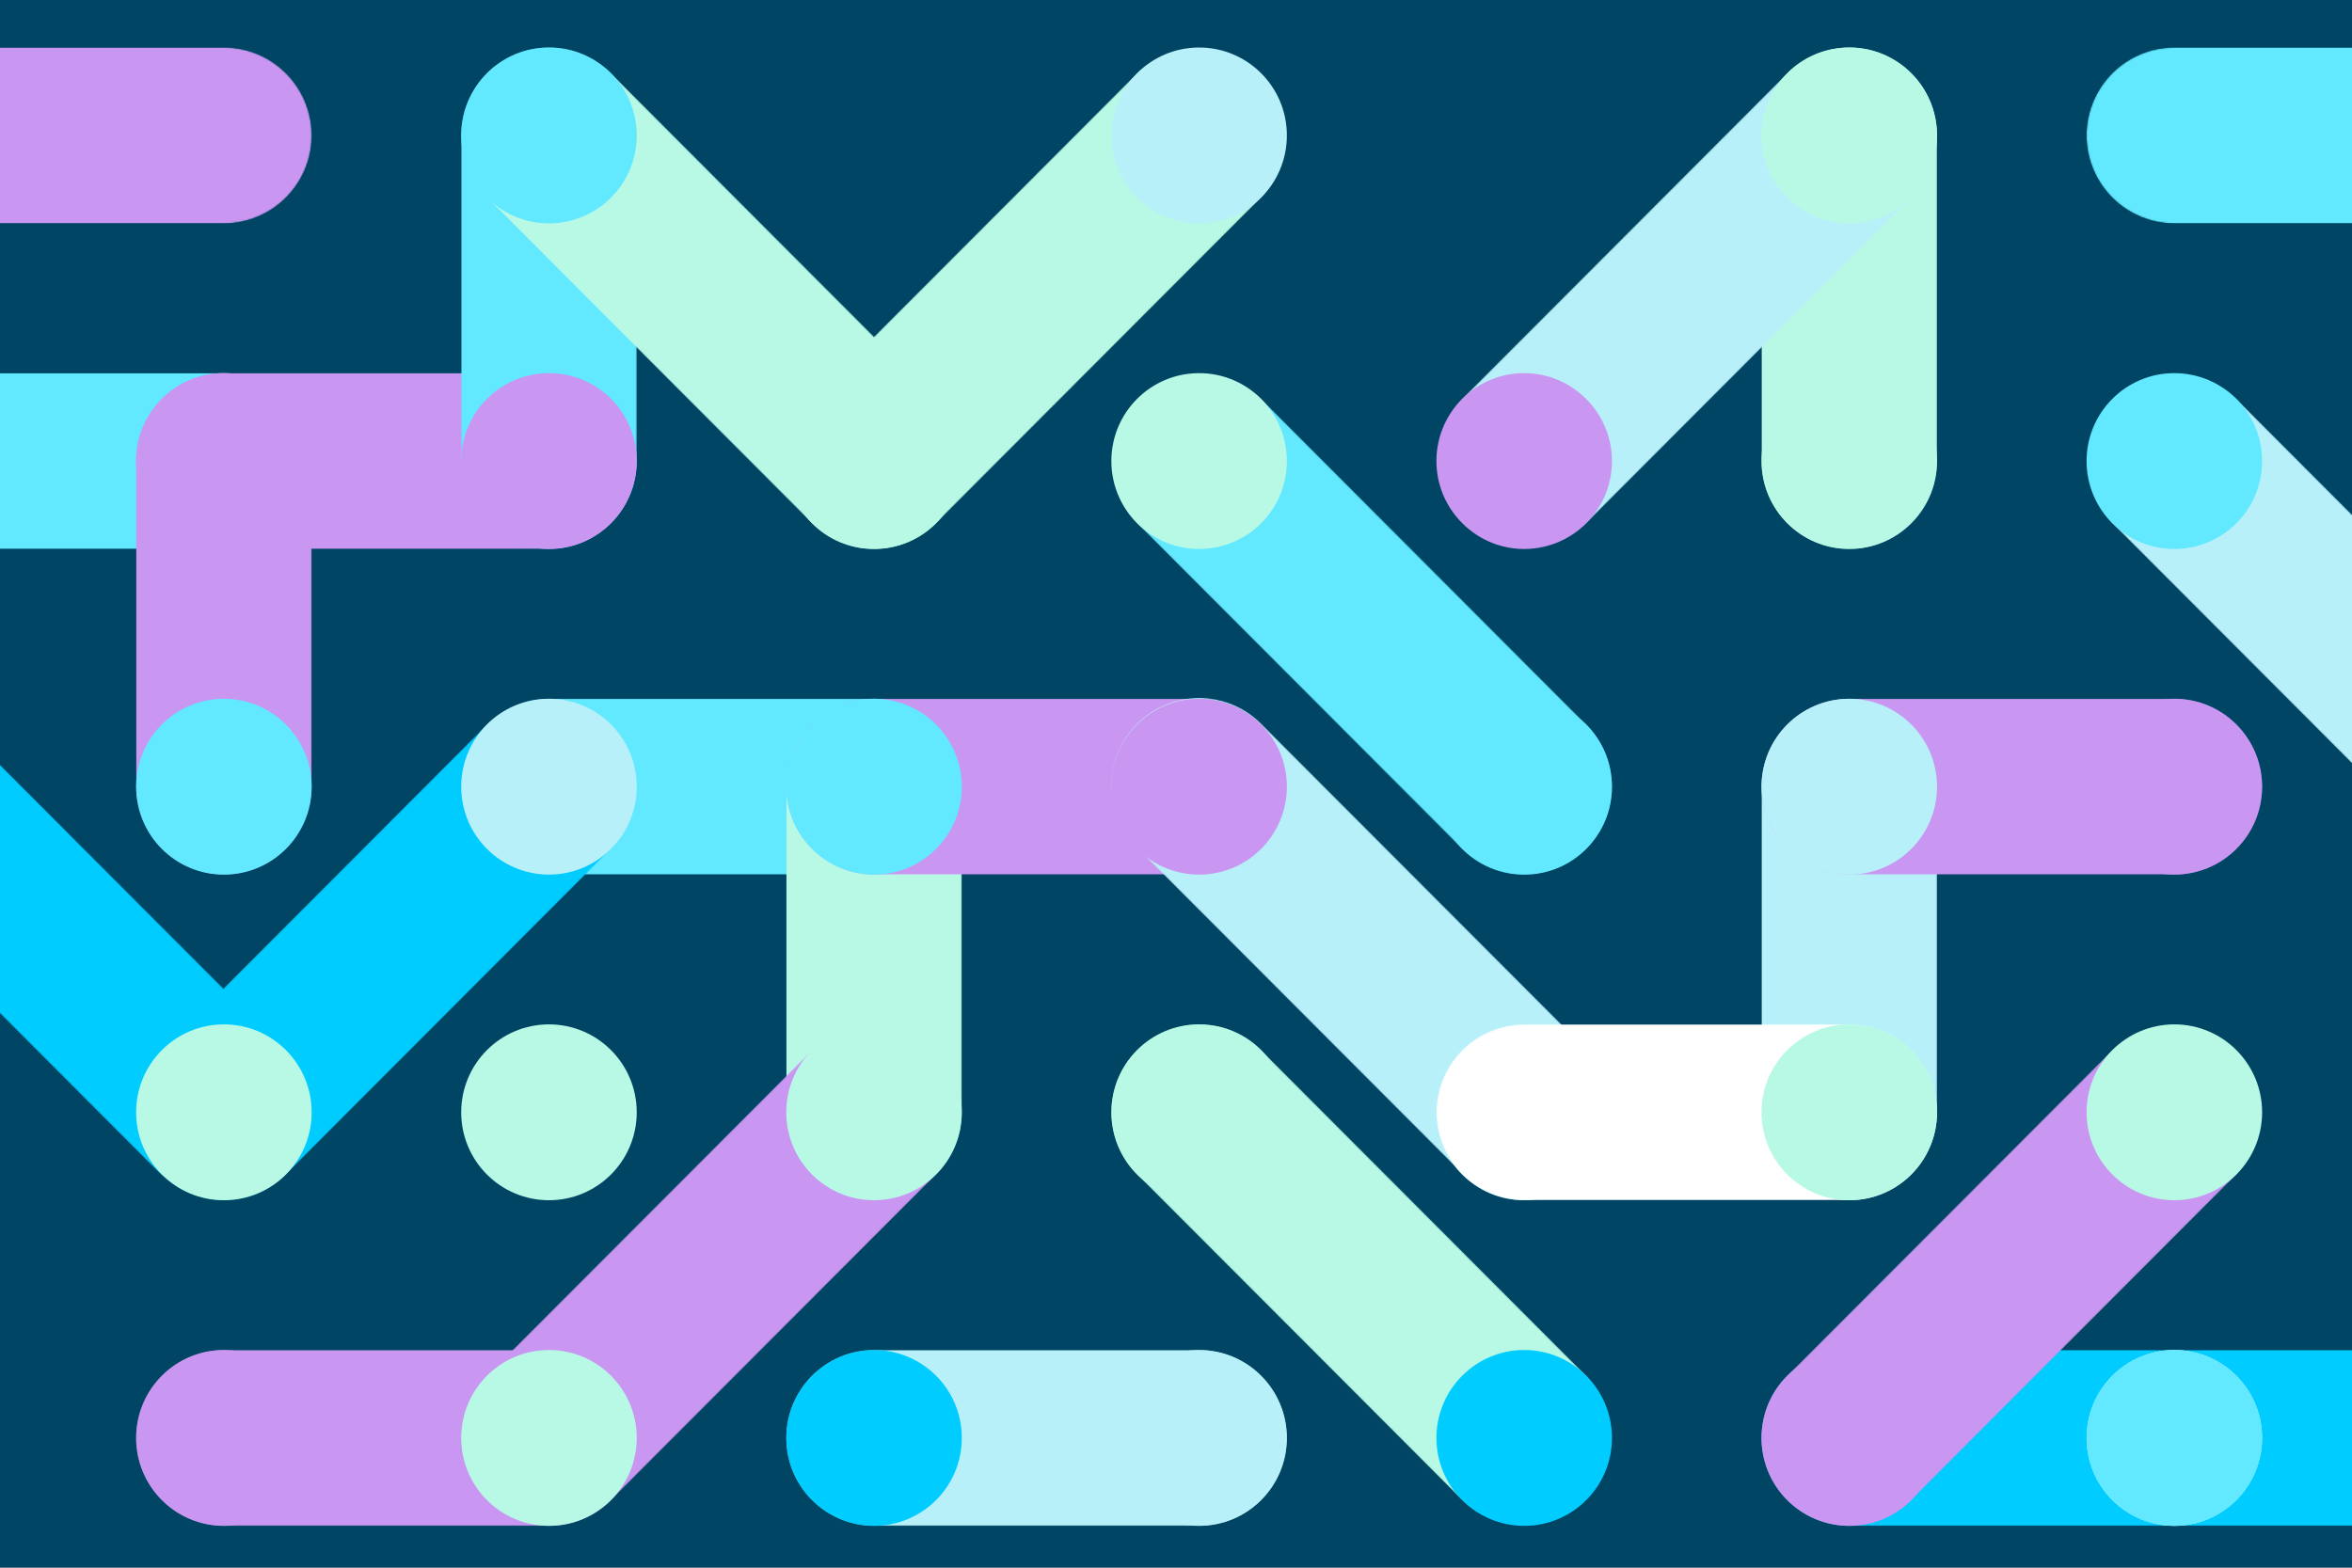 <?xml version="1.0" encoding="UTF-8"?>
<svg xmlns="http://www.w3.org/2000/svg" xmlns:xlink="http://www.w3.org/1999/xlink" id="Calque_1" data-name="Calque 1" viewBox="0 0 1620 1080">
  <rect x="0" y="0" width="1620" height="1080" fill="#808080" stroke="none"/>
  <defs>
    <style>
      .cls-1 {
        fill: none;
      }

      .cls-2 {
        mask: url(#mask);
      }

      .cls-3 {
        fill: #b8f0f9;
      }

      .cls-4 {
        fill: url(#linear-gradient-8);
      }

      .cls-5 {
        fill: url(#linear-gradient-7);
      }

      .cls-6 {
        fill: url(#linear-gradient-5);
      }

      .cls-7 {
        fill: url(#linear-gradient-6);
      }

      .cls-8 {
        fill: url(#linear-gradient-9);
      }

      .cls-9 {
        fill: url(#linear-gradient-4);
      }

      .cls-10 {
        fill: url(#linear-gradient-3);
      }

      .cls-11 {
        fill: url(#linear-gradient-2);
      }

      .cls-12 {
        fill: #c996f1;
      }

      .cls-13 {
        fill: #0cf;
      }

      .cls-14 {
        fill: url(#linear-gradient);
      }

      .cls-15 {
        mask: url(#mask-2);
      }

      .cls-16 {
        mask: url(#mask-3);
      }

      .cls-17 {
        mask: url(#mask-4);
      }

      .cls-18 {
        mask: url(#mask-5);
      }

      .cls-19 {
        mask: url(#mask-7);
      }

      .cls-20 {
        mask: url(#mask-6);
      }

      .cls-21 {
        mask: url(#mask-1);
      }

      .cls-22 {
        mask: url(#mask-9);
      }

      .cls-23 {
        mask: url(#mask-8);
      }

      .cls-24 {
        fill: #62e8ff;
      }

      .cls-25 {
        fill: #fff;
      }

      .cls-26 {
        fill: url(#linear-gradient-10);
      }

      .cls-27 {
        fill: url(#linear-gradient-11);
      }

      .cls-28 {
        fill: url(#linear-gradient-12);
      }

      .cls-29 {
        fill: url(#linear-gradient-13);
      }

      .cls-30 {
        fill: url(#linear-gradient-19);
      }

      .cls-31 {
        fill: url(#linear-gradient-14);
      }

      .cls-32 {
        fill: url(#linear-gradient-21);
      }

      .cls-33 {
        fill: url(#linear-gradient-20);
      }

      .cls-34 {
        fill: url(#linear-gradient-22);
      }

      .cls-35 {
        fill: url(#linear-gradient-23);
      }

      .cls-36 {
        fill: url(#linear-gradient-28);
      }

      .cls-37 {
        fill: url(#linear-gradient-25);
      }

      .cls-38 {
        fill: url(#linear-gradient-15);
      }

      .cls-39 {
        fill: url(#linear-gradient-16);
      }

      .cls-40 {
        fill: url(#linear-gradient-17);
      }

      .cls-41 {
        fill: url(#linear-gradient-18);
      }

      .cls-42 {
        fill: url(#linear-gradient-27);
      }

      .cls-43 {
        fill: url(#linear-gradient-24);
      }

      .cls-44 {
        fill: url(#linear-gradient-26);
      }

      .cls-45 {
        fill: #b8f9e5;
      }

      .cls-46 {
        fill: #004664;
      }

      .cls-47 {
        mask: url(#mask-10);
      }

      .cls-48 {
        mask: url(#mask-14);
      }

      .cls-49 {
        mask: url(#mask-18);
      }

      .cls-50 {
        mask: url(#mask-11);
      }

      .cls-51 {
        mask: url(#mask-16);
      }

      .cls-52 {
        mask: url(#mask-13);
      }

      .cls-53 {
        mask: url(#mask-19);
      }

      .cls-54 {
        mask: url(#mask-12);
      }

      .cls-55 {
        mask: url(#mask-17);
      }

      .cls-56 {
        mask: url(#mask-15);
      }

      .cls-57 {
        mask: url(#mask-22);
      }

      .cls-58 {
        mask: url(#mask-21);
      }

      .cls-59 {
        mask: url(#mask-20);
      }

      .cls-60 {
        mask: url(#mask-25);
      }

      .cls-61 {
        mask: url(#mask-24);
      }

      .cls-62 {
        mask: url(#mask-23);
      }

      .cls-63 {
        mask: url(#mask-26);
      }

      .cls-64 {
        mask: url(#mask-27);
      }

      .cls-65 {
        clip-path: url(#clippath);
      }
    </style>
    <clipPath id="clippath">
      <rect class="cls-1" y="-.13" width="1620" height="1080" transform="translate(1620 1079.74) rotate(180)"></rect>
    </clipPath>
    <linearGradient id="linear-gradient" x1="1964.91" y1="1042.05" x2="2318.9" y2="1042.05" gradientTransform="translate(2404.83 2698.72) rotate(-135)" gradientUnits="userSpaceOnUse">
      <stop offset="0" stop-color="#fff"></stop>
      <stop offset="1" stop-color="#000"></stop>
    </linearGradient>
    <mask id="mask" x="1437.18" y="257.06" width="344.81" height="345.46" maskUnits="userSpaceOnUse">
      <path class="cls-14" d="M1543.71,278.12c-23.61-23.65-61.89-23.65-85.5,0s-23.61,62.01,0,85.66c0,0,220.59,221,220.59,221,22.15,22.19,57.21,23.56,80.96,4.11,1.56-1.28,3.08-2.65,4.53-4.11,23.61-23.65,23.61-62,0-85.66,0,0-220.58-221-220.58-221Z"></path>
    </mask>
    <linearGradient id="linear-gradient-2" x1="794.16" y1="718.54" x2="1075.89" y2="718.54" gradientTransform="translate(432.81 1709.14) scale(1 -1)" xlink:href="#linear-gradient"></linearGradient>
    <mask id="mask-1" x="1213.28" y="930.04" width="344.81" height="121.14" maskUnits="userSpaceOnUse">
      <path class="cls-11" d="M1497.64,930.04c33.39,0,60.46,27.12,60.46,60.57,0,33.45-27.07,60.57-60.46,60.57,0,0-223.9,0-223.9,0-31.33,0-57.09-23.87-60.15-54.45-.2-2.01-.3-4.05-.3-6.12,0-33.45,27.07-60.57,60.45-60.57,0,0,223.9,0,223.9,0Z"></path>
    </mask>
    <linearGradient id="linear-gradient-3" x1="-325.37" y1="718.54" x2="-43.65" y2="718.54" gradientTransform="translate(432.81 1709.14) scale(1 -1)" xlink:href="#linear-gradient"></linearGradient>
    <mask id="mask-2" x="93.75" y="930.04" width="344.81" height="121.14" maskUnits="userSpaceOnUse">
      <path class="cls-10" d="M378.11,930.04c33.39,0,60.46,27.12,60.46,60.57,0,33.45-27.07,60.57-60.46,60.57,0,0-223.9,0-223.9,0-31.33,0-57.09-23.87-60.15-54.45-.2-2.01-.3-4.05-.3-6.12,0-33.45,27.07-60.57,60.45-60.57,0,0,223.9,0,223.9,0Z"></path>
    </mask>
    <linearGradient id="linear-gradient-4" x1="-549.28" y1="1391.53" x2="-267.55" y2="1391.53" gradientTransform="translate(432.81 1709.14) scale(1 -1)" xlink:href="#linear-gradient"></linearGradient>
    <mask id="mask-3" x="-130.15" y="257.06" width="344.81" height="121.14" maskUnits="userSpaceOnUse">
      <path class="cls-9" d="M154.21,257.06c33.39,0,60.46,27.12,60.46,60.57,0,33.45-27.07,60.57-60.46,60.57,0,0-223.9,0-223.9,0-31.33,0-57.09-23.87-60.15-54.45-.2-2.01-.3-4.05-.3-6.12,0-33.45,27.07-60.57,60.45-60.57,0,0,223.9,0,223.9,0Z"></path>
    </mask>
    <linearGradient id="linear-gradient-5" x1="1777.65" y1="1167.2" x2="2059.37" y2="1167.2" gradientTransform="translate(2426.42 1709.14) rotate(-180)" xlink:href="#linear-gradient"></linearGradient>
    <mask id="mask-4" x="317.66" y="481.38" width="344.82" height="121.14" maskUnits="userSpaceOnUse">
      <path class="cls-6" d="M378.11,481.38c-33.39,0-60.46,27.12-60.46,60.57,0,33.45,27.07,60.57,60.46,60.57,0,0,223.9,0,223.9,0,31.33,0,57.09-23.87,60.15-54.45.2-2.01.3-4.05.3-6.12,0-33.45-27.07-60.57-60.45-60.57,0,0-223.9,0-223.9,0Z"></path>
    </mask>
    <linearGradient id="linear-gradient-6" x1="-325.37" y1="1391.53" x2="-43.65" y2="1391.53" gradientTransform="translate(432.81 1709.14) scale(1 -1)" xlink:href="#linear-gradient"></linearGradient>
    <mask id="mask-5" x="93.75" y="257.06" width="344.82" height="121.14" maskUnits="userSpaceOnUse">
      <path class="cls-7" d="M378.11,257.06c33.39,0,60.46,27.12,60.46,60.57,0,33.45-27.07,60.57-60.46,60.57,0,0-223.9,0-223.9,0-31.33,0-57.09-23.87-60.15-54.45-.2-2.01-.3-4.05-.3-6.12,0-33.45,27.07-60.57,60.45-60.57,0,0,223.9,0,223.9,0Z"></path>
    </mask>
    <linearGradient id="linear-gradient-7" x1="-549.28" y1="1615.86" x2="-267.56" y2="1615.86" gradientTransform="translate(432.81 1709.14) scale(1 -1)" xlink:href="#linear-gradient"></linearGradient>
    <mask id="mask-6" x="-130.15" y="32.73" width="344.81" height="121.14" maskUnits="userSpaceOnUse">
      <path class="cls-5" d="M154.21,32.73c33.39,0,60.46,27.12,60.46,60.57,0,33.45-27.07,60.57-60.46,60.57,0,0-223.9,0-223.9,0-31.33,0-57.09-23.87-60.15-54.45-.2-2.01-.3-4.05-.3-6.12,0-33.45,27.07-60.57,60.45-60.57,0,0,223.9,0,223.9,0Z"></path>
    </mask>
    <linearGradient id="linear-gradient-8" x1="763.37" y1="-1154.41" x2="1045.62" y2="-1154.41" gradientTransform="translate(1532.51 -716.92) rotate(90) scale(1 -1)" xlink:href="#linear-gradient"></linearGradient>
    <mask id="mask-7" x="317.66" y="32.73" width="120.91" height="345.47" maskUnits="userSpaceOnUse">
      <path class="cls-4" d="M438.57,317.62c0,33.45-27.07,60.57-60.46,60.57-33.39,0-60.46-27.12-60.46-60.57,0,0,0-224.32,0-224.33,0-31.38,23.83-57.19,54.35-60.26,2.01-.2,4.05-.31,6.11-.31,33.39,0,60.45,27.12,60.45,60.57,0,0,0,224.32,0,224.32Z"></path>
    </mask>
    <linearGradient id="linear-gradient-9" x1="2714.13" y1="-1378.32" x2="2996.39" y2="-1378.32" gradientTransform="translate(1532.51 3302.92) rotate(-90)" xlink:href="#linear-gradient"></linearGradient>
    <mask id="mask-8" x="93.75" y="257.06" width="120.91" height="345.47" maskUnits="userSpaceOnUse">
      <path class="cls-8" d="M214.67,317.63c0-33.45-27.07-60.57-60.46-60.57-33.39,0-60.46,27.12-60.46,60.57,0,0,0,224.32,0,224.33,0,31.38,23.83,57.19,54.35,60.26,2.01.2,4.05.31,6.11.31,33.39,0,60.45-27.12,60.45-60.57,0,0,0-224.32,0-224.32Z"></path>
    </mask>
    <linearGradient id="linear-gradient-10" x1="2489.8" y1="-930.5" x2="2772.06" y2="-930.5" gradientTransform="translate(1532.51 3302.92) rotate(-90)" xlink:href="#linear-gradient"></linearGradient>
    <mask id="mask-9" x="541.56" y="481.39" width="120.91" height="345.47" maskUnits="userSpaceOnUse">
      <path class="cls-26" d="M662.48,541.96c0-33.45-27.07-60.57-60.46-60.57s-60.46,27.12-60.46,60.57c0,0,0,224.32,0,224.33,0,31.38,23.83,57.19,54.35,60.26,2.01.2,4.05.31,6.11.31,33.39,0,60.45-27.12,60.45-60.57,0,0,0-224.32,0-224.32Z"></path>
    </mask>
    <linearGradient id="linear-gradient-11" x1="2489.8" y1="-258.78" x2="2772.06" y2="-258.78" gradientTransform="translate(1532.51 3302.92) rotate(-90)" xlink:href="#linear-gradient"></linearGradient>
    <mask id="mask-10" x="1213.28" y="481.39" width="120.91" height="345.47" maskUnits="userSpaceOnUse">
      <path class="cls-27" d="M1334.19,541.96c0-33.45-27.07-60.57-60.46-60.57-33.39,0-60.46,27.12-60.46,60.57,0,0,0,224.32,0,224.33,0,31.38,23.83,57.19,54.35,60.26,2.01.2,4.05.31,6.11.31,33.39,0,60.45-27.12,60.45-60.57,0,0,0-224.32,0-224.32Z"></path>
    </mask>
    <linearGradient id="linear-gradient-12" x1="1081.46" y1="-258.78" x2="1363.71" y2="-258.78" gradientTransform="translate(1532.51 -1035.01) rotate(90) scale(1 -1)" xlink:href="#linear-gradient"></linearGradient>
    <mask id="mask-11" x="1213.28" y="32.73" width="120.91" height="345.46" maskUnits="userSpaceOnUse">
      <path class="cls-28" d="M1334.19,317.62c0,33.45-27.07,60.57-60.46,60.57-33.39,0-60.46-27.12-60.46-60.57,0,0,0-224.32,0-224.33,0-31.38,23.83-57.19,54.35-60.26,2.01-.2,4.05-.31,6.11-.31,33.39,0,60.45,27.12,60.45,60.57,0,0,0,224.32,0,224.32Z"></path>
    </mask>
    <linearGradient id="linear-gradient-13" x1="1671.81" y1="1167.2" x2="1953.53" y2="1167.2" gradientTransform="translate(2544.49 1709.14) rotate(-180)" xlink:href="#linear-gradient"></linearGradient>
    <mask id="mask-12" x="541.56" y="481.38" width="344.82" height="121.14" maskUnits="userSpaceOnUse">
      <path class="cls-29" d="M602.02,481.38c-33.39,0-60.46,27.12-60.46,60.57,0,33.45,27.07,60.57,60.46,60.57,0,0,223.9,0,223.9,0,31.33,0,57.09-23.87,60.15-54.45.2-2.01.3-4.05.3-6.12,0-33.45-27.07-60.57-60.45-60.57,0,0-223.9,0-223.9,0Z"></path>
    </mask>
    <linearGradient id="linear-gradient-14" x1="776.18" y1="718.54" x2="1057.9" y2="718.54" gradientTransform="translate(2544.49 1709.14) rotate(-180)" xlink:href="#linear-gradient"></linearGradient>
    <mask id="mask-13" x="1437.18" y="930.04" width="344.81" height="121.14" maskUnits="userSpaceOnUse">
      <path class="cls-31" d="M1497.64,930.04c-33.39,0-60.46,27.12-60.46,60.57,0,33.45,27.07,60.57,60.46,60.57,0,0,223.9,0,223.9,0,31.33,0,57.09-23.87,60.15-54.45.2-2.01.3-4.05.3-6.12,0-33.45-27.07-60.57-60.45-60.57,0,0-223.9,0-223.9,0Z"></path>
    </mask>
    <linearGradient id="linear-gradient-15" x1="1671.81" y1="718.54" x2="1953.53" y2="718.54" gradientTransform="translate(2544.49 1709.14) rotate(-180)" xlink:href="#linear-gradient"></linearGradient>
    <mask id="mask-14" x="541.56" y="930.04" width="344.81" height="121.14" maskUnits="userSpaceOnUse">
      <path class="cls-38" d="M602.02,930.04c-33.39,0-60.46,27.12-60.46,60.57,0,33.45,27.07,60.57,60.46,60.57,0,0,223.9,0,223.9,0,31.33,0,57.09-23.87,60.15-54.45.2-2.01.3-4.05.3-6.12,0-33.45-27.07-60.57-60.45-60.57,0,0-223.9,0-223.9,0Z"></path>
    </mask>
    <linearGradient id="linear-gradient-16" x1="963.95" y1="1408.51" x2="1317.95" y2="1408.51" gradientTransform="translate(1557.35 2698.72) rotate(-45) scale(1 -1)" xlink:href="#linear-gradient"></linearGradient>
    <mask id="mask-15" x="1213.28" y="705.71" width="344.81" height="345.46" maskUnits="userSpaceOnUse">
      <path class="cls-39" d="M1451.57,726.78c23.61-23.65,61.89-23.65,85.5,0,23.61,23.65,23.61,62.01,0,85.66,0,0-220.59,221-220.59,221-22.15,22.19-57.21,23.56-80.96,4.11-1.56-1.28-3.08-2.65-4.53-4.11-23.61-23.65-23.61-62,0-85.66,0,0,220.58-221,220.58-221Z"></path>
    </mask>
    <linearGradient id="linear-gradient-17" x1="964.85" y1="2359.36" x2="1318.84" y2="2359.36" gradientTransform="translate(1557.35 2698.72) rotate(-45) scale(1 -1)" xlink:href="#linear-gradient"></linearGradient>
    <mask id="mask-16" x="541.56" y="32.73" width="344.81" height="345.46" maskUnits="userSpaceOnUse">
      <path class="cls-40" d="M779.85,53.79c23.61-23.65,61.89-23.65,85.5,0,23.61,23.65,23.61,62.01,0,85.66,0,0-220.59,221-220.59,221-22.15,22.19-57.21,23.56-80.96,4.11-1.56-1.28-3.08-2.65-4.53-4.11-23.61-23.65-23.61-62,0-85.66,0,0,220.58-221,220.58-221Z"></path>
    </mask>
    <linearGradient id="linear-gradient-18" x1="3397.88" y1="-73.67" x2="3751.87" y2="-73.67" gradientTransform="translate(3087.51 2698.72) rotate(-135)" xlink:href="#linear-gradient"></linearGradient>
    <mask id="mask-17" x="317.66" y="32.73" width="344.81" height="345.46" maskUnits="userSpaceOnUse">
      <path class="cls-41" d="M424.18,53.8c-23.61-23.65-61.89-23.65-85.5,0s-23.61,62.01,0,85.66c0,0,220.59,221,220.59,221,22.15,22.19,57.21,23.56,80.96,4.11,1.56-1.28,3.08-2.65,4.53-4.11,23.61-23.65,23.61-62,0-85.66,0,0-220.58-221-220.58-221Z"></path>
    </mask>
    <linearGradient id="linear-gradient-19" x1="1862.48" y1="-1232.33" x2="2216.48" y2="-1232.33" gradientTransform="translate(3492.83 -382.81) rotate(135) scale(1 -1)" xlink:href="#linear-gradient"></linearGradient>
    <mask id="mask-18" x="989.37" y="32.73" width="344.81" height="345.46" maskUnits="userSpaceOnUse">
      <path class="cls-30" d="M1095.9,357.13c-23.61,23.65-61.89,23.65-85.5,0-23.61-23.65-23.61-62.01,0-85.66,0,0,220.59-221,220.59-221,22.15-22.19,57.21-23.56,80.96-4.11,1.56,1.28,3.08,2.65,4.53,4.11,23.61,23.65,23.61,62,0,85.66,0,0-220.58,221-220.58,221Z"></path>
    </mask>
    <linearGradient id="linear-gradient-20" x1="330.95" y1="2358.76" x2="684.95" y2="2358.76" gradientTransform="translate(1557.35 2698.72) rotate(-45) scale(1 -1)" xlink:href="#linear-gradient"></linearGradient>
    <mask id="mask-19" x="93.75" y="481.39" width="344.81" height="345.46" maskUnits="userSpaceOnUse">
      <path class="cls-33" d="M332.04,502.45c23.61-23.65,61.89-23.65,85.5,0,23.61,23.65,23.61,62.01,0,85.66,0,0-220.59,221-220.59,221-22.15,22.19-57.21,23.56-80.96,4.11-1.56-1.28-3.08-2.65-4.53-4.11-23.61-23.65-23.61-62,0-85.66,0,0,220.58-221,220.58-221Z"></path>
    </mask>
    <linearGradient id="linear-gradient-21" x1="-750.34" y1="-462.1" x2="-396.34" y2="-462.1" gradientTransform="translate(755.19 714.24) rotate(45) scale(1 -1)" xlink:href="#linear-gradient"></linearGradient>
    <mask id="mask-20" x="-131.85" y="480.38" width="344.81" height="345.46" maskUnits="userSpaceOnUse">
      <path class="cls-32" d="M191.94,719.12c23.61,23.65,23.61,62.01,0,85.66-23.61,23.65-61.89,23.65-85.5,0,0,0-220.58-221-220.58-221.01-22.15-22.19-23.52-57.32-4.1-81.11,1.28-1.57,2.65-3.08,4.1-4.54,23.61-23.65,61.89-23.65,85.5,0,0,0,220.59,221,220.59,221Z"></path>
    </mask>
    <linearGradient id="linear-gradient-22" x1="-115.58" y1="172.14" x2="238.42" y2="172.14" gradientTransform="translate(755.19 714.24) rotate(45) scale(1 -1)" xlink:href="#linear-gradient"></linearGradient>
    <mask id="mask-21" x="765.47" y="480.75" width="344.81" height="345.46" maskUnits="userSpaceOnUse">
      <path class="cls-34" d="M1089.26,719.49c23.61,23.65,23.61,62.01,0,85.66-23.61,23.65-61.89,23.65-85.5,0,0,0-220.58-221-220.58-221.01-22.15-22.19-23.52-57.32-4.1-81.11,1.28-1.57,2.65-3.08,4.1-4.54,23.61-23.65,61.89-23.65,85.5,0,0,0,220.59,221,220.59,221Z"></path>
    </mask>
    <linearGradient id="linear-gradient-23" x1="330.65" y1="2041.81" x2="684.65" y2="2041.81" gradientTransform="translate(1557.35 2698.72) rotate(-45) scale(1 -1)" xlink:href="#linear-gradient"></linearGradient>
    <mask id="mask-22" x="317.66" y="705.71" width="344.81" height="345.46" maskUnits="userSpaceOnUse">
      <path class="cls-35" d="M555.95,726.78c23.61-23.65,61.89-23.65,85.5,0,23.61,23.65,23.61,62.01,0,85.66,0,0-220.59,221-220.59,221-22.15,22.19-57.21,23.56-80.96,4.11-1.56-1.28-3.08-2.65-4.53-4.11-23.61-23.65-23.61-62,0-85.66,0,0,220.58-221,220.58-221Z"></path>
    </mask>
    <linearGradient id="linear-gradient-24" x1="1663.2" y1="1167.2" x2="1944.93" y2="1167.2" gradientTransform="translate(3207.6 1709.14) rotate(-180)" xlink:href="#linear-gradient"></linearGradient>
    <mask id="mask-23" x="1213.28" y="481.38" width="344.81" height="121.14" maskUnits="userSpaceOnUse">
      <path class="cls-43" d="M1273.74,481.38c-33.39,0-60.46,27.12-60.46,60.57,0,33.45,27.07,60.57,60.46,60.57,0,0,223.9,0,223.9,0,31.33,0,57.09-23.87,60.15-54.45.2-2.01.3-4.05.3-6.12,0-33.45-27.07-60.57-60.45-60.57,0,0-223.9,0-223.9,0Z"></path>
    </mask>
    <linearGradient id="linear-gradient-25" x1="1439.3" y1="1615.86" x2="1721.02" y2="1615.86" gradientTransform="translate(3207.6 1709.14) rotate(-180)" xlink:href="#linear-gradient"></linearGradient>
    <mask id="mask-24" x="1437.18" y="32.73" width="344.81" height="121.14" maskUnits="userSpaceOnUse">
      <path class="cls-37" d="M1497.64,32.73c-33.39,0-60.46,27.12-60.46,60.57,0,33.45,27.07,60.57,60.46,60.57,0,0,223.9,0,223.9,0,31.33,0,57.09-23.87,60.15-54.45.2-2.01.3-4.05.3-6.12,0-33.45-27.07-60.57-60.45-60.57,0,0-223.9,0-223.9,0Z"></path>
    </mask>
    <linearGradient id="linear-gradient-26" x1="2439.88" y1="567.08" x2="2793.87" y2="567.08" xlink:href="#linear-gradient"></linearGradient>
    <mask id="mask-25" x="765.47" y="257.06" width="344.81" height="345.46" maskUnits="userSpaceOnUse">
      <path class="cls-44" d="M871.99,278.12c-23.61-23.65-61.89-23.65-85.5,0-23.61,23.65-23.61,62.01,0,85.66,0,0,220.59,221,220.59,221,22.15,22.19,57.21,23.56,80.96,4.11,1.56-1.28,3.08-2.65,4.53-4.11,23.61-23.65,23.61-62,0-85.66,0,0-220.58-221-220.58-221Z"></path>
    </mask>
    <linearGradient id="linear-gradient-27" x1="-768.73" y1="1596.38" x2="-414.74" y2="1596.38" gradientTransform="translate(2467.57 150.52) rotate(45)" xlink:href="#linear-gradient"></linearGradient>
    <mask id="mask-26" x="765.47" y="705.71" width="344.81" height="345.46" maskUnits="userSpaceOnUse">
      <path class="cls-42" d="M1003.76,1030.12c23.61,23.65,61.89,23.65,85.5,0,23.61-23.65,23.61-62.01,0-85.66,0,0-220.59-221-220.59-221-22.15-22.19-57.21-23.56-80.96-4.11-1.56,1.28-3.08,2.65-4.53,4.11-23.61,23.65-23.61,62,0,85.66,0,0,220.58,221,220.58,221Z"></path>
    </mask>
    <linearGradient id="linear-gradient-28" x1="3296.9" y1="942.87" x2="3578.62" y2="942.87" gradientTransform="translate(4617.38 1709.14) rotate(-180)" xlink:href="#linear-gradient"></linearGradient>
    <mask id="mask-27" x="989.37" y="705.71" width="344.82" height="121.14" maskUnits="userSpaceOnUse">
      <path class="cls-36" d="M1049.83,705.71c-33.39,0-60.46,27.12-60.46,60.57,0,33.45,27.07,60.57,60.46,60.57,0,0,223.9,0,223.9,0,31.33,0,57.09-23.87,60.15-54.45.2-2.01.3-4.05.3-6.12,0-33.45-27.07-60.57-60.45-60.57,0,0-223.9,0-223.9,0Z"></path>
    </mask>
  </defs>
  <g class="cls-65">
    <rect class="cls-46" y="-.13" width="1620" height="1080" transform="translate(1620 1079.74) rotate(180)"></rect>
    <g>
      <g class="cls-2">
        <path class="cls-3" d="M1540.39,274.8c-23.61-23.65-61.89-23.66-85.5,0-23.61,23.65-23.61,62.01,0,85.66l223.9,224.33c22.15,22.19,57.22,23.56,80.96,4.11,1.56-1.28,3.08-2.65,4.53-4.11,23.61-23.65,23.61-62,0-85.66l-223.9-224.32Z"></path>
      </g>
      <g class="cls-21">
        <path class="cls-13" d="M1497.64,930.04c33.39,0,60.45,27.12,60.45,60.57,0,33.45-27.06,60.57-60.45,60.57h-223.91c-31.33,0-57.09-23.87-60.15-54.45-.2-2.01-.3-4.05-.3-6.12,0-33.45,27.07-60.57,60.45-60.57h223.9Z"></path>
      </g>
      <g class="cls-15">
        <path class="cls-12" d="M378.11,930.04c33.39,0,60.46,27.12,60.46,60.57,0,33.45-27.07,60.57-60.46,60.57h-223.9c-31.33,0-57.09-23.87-60.15-54.45-.2-2.01-.31-4.05-.31-6.12,0-33.45,27.07-60.57,60.45-60.57h223.9Z"></path>
      </g>
      <g class="cls-16">
        <path class="cls-24" d="M154.21,257.06c33.39,0,60.46,27.12,60.46,60.57,0,33.45-27.07,60.57-60.46,60.57H-69.7c-31.33,0-57.09-23.87-60.15-54.45-.2-2.01-.31-4.05-.31-6.12,0-33.45,27.07-60.57,60.45-60.57h223.9Z"></path>
      </g>
      <g class="cls-17">
        <path class="cls-24" d="M378.11,481.39c-33.39,0-60.46,27.12-60.46,60.57,0,33.45,27.07,60.57,60.46,60.57h223.91c31.33,0,57.08-23.87,60.15-54.45.2-2.01.31-4.05.31-6.12,0-33.45-27.07-60.57-60.45-60.57h-223.9Z"></path>
      </g>
      <g class="cls-18">
        <path class="cls-12" d="M378.11,257.06c33.39,0,60.46,27.11,60.46,60.57,0,33.45-27.07,60.57-60.46,60.57h-223.91c-31.33,0-57.09-23.87-60.15-54.45-.2-2.01-.31-4.05-.31-6.12,0-33.45,27.07-60.57,60.45-60.57h223.9Z"></path>
      </g>
      <g class="cls-20">
        <path class="cls-12" d="M154.21,32.73c33.39,0,60.46,27.12,60.46,60.57,0,33.45-27.07,60.57-60.46,60.57H-69.7c-31.33,0-57.09-23.87-60.15-54.45-.2-2.01-.3-4.05-.3-6.12,0-33.45,27.07-60.57,60.45-60.57h223.9Z"></path>
      </g>
      <g class="cls-19">
        <path class="cls-24" d="M438.57,317.63c0,33.45-27.07,60.57-60.46,60.57-33.39,0-60.45-27.12-60.45-60.57V93.3c0-31.38,23.83-57.19,54.35-60.26,2.01-.2,4.05-.31,6.11-.31,33.39,0,60.45,27.12,60.46,60.57v224.33Z"></path>
      </g>
      <g class="cls-23">
        <path class="cls-12" d="M214.66,317.63c0-33.45-27.07-60.57-60.46-60.57-33.39,0-60.45,27.12-60.45,60.57v224.33c0,31.38,23.83,57.19,54.35,60.26,2.01.2,4.05.31,6.11.31,33.39,0,60.45-27.12,60.45-60.57v-224.33Z"></path>
      </g>
      <g class="cls-22">
        <path class="cls-45" d="M662.47,541.96c0-33.45-27.06-60.57-60.45-60.57-33.39,0-60.46,27.12-60.46,60.57v224.33c0,31.38,23.83,57.19,54.35,60.26,2.01.2,4.05.31,6.11.31,33.39,0,60.45-27.12,60.45-60.57v-224.33Z"></path>
      </g>
      <g class="cls-47">
        <path class="cls-3" d="M1334.19,541.96c0-33.45-27.06-60.57-60.45-60.57-33.39,0-60.46,27.12-60.46,60.57v224.33c0,31.38,23.83,57.19,54.35,60.26,2.01.2,4.05.31,6.11.31,33.39,0,60.45-27.12,60.45-60.57v-224.33Z"></path>
      </g>
      <g class="cls-50">
        <path class="cls-45" d="M1334.19,317.63c0,33.45-27.07,60.57-60.46,60.57-33.39,0-60.45-27.12-60.45-60.57V93.3c0-31.38,23.83-57.19,54.35-60.26,2.01-.2,4.05-.31,6.11-.31,33.39,0,60.45,27.12,60.45,60.57v224.33Z"></path>
      </g>
      <g class="cls-54">
        <path class="cls-12" d="M602.02,481.39c-33.39,0-60.46,27.12-60.46,60.57,0,33.45,27.07,60.57,60.46,60.57h223.9c31.33,0,57.09-23.87,60.15-54.45.2-2.01.3-4.05.3-6.12,0-33.45-27.07-60.57-60.45-60.57h-223.9Z"></path>
      </g>
      <g class="cls-52">
        <path class="cls-13" d="M1497.64,930.04c-33.39,0-60.45,27.12-60.45,60.57,0,33.45,27.06,60.57,60.45,60.57h223.91c31.33,0,57.09-23.87,60.15-54.45.2-2.01.31-4.05.31-6.12,0-33.45-27.07-60.57-60.45-60.57h-223.9Z"></path>
      </g>
      <g class="cls-48">
        <path class="cls-3" d="M602.02,930.04c-33.39,0-60.46,27.12-60.46,60.57,0,33.45,27.07,60.57,60.46,60.57h223.9c31.33,0,57.09-23.87,60.15-54.45.2-2.01.31-4.05.31-6.12,0-33.45-27.07-60.57-60.45-60.57h-223.9Z"></path>
      </g>
      <g class="cls-56">
        <path class="cls-12" d="M1454.89,723.46c23.61-23.65,61.89-23.66,85.5,0,23.61,23.65,23.61,62.01,0,85.66l-223.9,224.33c-22.15,22.19-57.22,23.56-80.96,4.11-1.56-1.28-3.08-2.65-4.53-4.11-23.61-23.65-23.61-62,0-85.66l223.9-224.32Z"></path>
      </g>
      <g class="cls-51">
        <path class="cls-45" d="M783.17,50.47c23.61-23.65,61.89-23.66,85.5,0,23.61,23.65,23.61,62.01,0,85.66l-223.9,224.33c-22.15,22.19-57.22,23.56-80.96,4.11-1.56-1.28-3.08-2.65-4.54-4.11-23.61-23.65-23.61-62.01,0-85.66l223.9-224.32Z"></path>
      </g>
      <g class="cls-55">
        <path class="cls-45" d="M420.86,50.47c-23.61-23.65-61.89-23.66-85.5,0-23.61,23.65-23.61,62.01,0,85.66l223.9,224.33c22.15,22.19,57.22,23.56,80.96,4.11,1.56-1.28,3.08-2.65,4.54-4.11,23.61-23.65,23.61-62,0-85.66L420.86,50.47Z"></path>
      </g>
      <g class="cls-49">
        <path class="cls-3" d="M1092.58,360.45c-23.61,23.65-61.89,23.66-85.5,0-23.61-23.65-23.61-62.01,0-85.66l223.9-224.33c22.15-22.19,57.22-23.56,80.96-4.11,1.56,1.28,3.08,2.65,4.53,4.11,23.61,23.65,23.61,62,0,85.66l-223.9,224.32Z"></path>
      </g>
      <g class="cls-53">
        <path class="cls-13" d="M335.36,499.13c23.61-23.65,61.89-23.66,85.5,0,23.61,23.65,23.61,62.01,0,85.66l-223.9,224.33c-22.15,22.19-57.22,23.56-80.96,4.11-1.56-1.28-3.08-2.65-4.53-4.11-23.61-23.65-23.61-62,0-85.66l223.9-224.32Z"></path>
      </g>
      <g class="cls-59">
        <path class="cls-13" d="M195.25,722.44c23.61,23.65,23.61,62.01,0,85.66-23.61,23.65-61.89,23.65-85.5,0l-223.9-224.33c-22.15-22.19-23.52-57.32-4.1-81.11,1.28-1.57,2.65-3.08,4.1-4.54,23.61-23.65,61.89-23.65,85.5,0l223.9,224.32Z"></path>
      </g>
      <g class="cls-58">
        <path class="cls-3" d="M1092.57,722.82c23.61,23.65,23.61,62.01,0,85.66-23.61,23.65-61.89,23.65-85.5,0l-223.9-224.33c-22.15-22.19-23.52-57.32-4.1-81.11,1.28-1.57,2.65-3.08,4.1-4.54,23.61-23.65,61.89-23.65,85.5,0l223.9,224.32Z"></path>
      </g>
      <g class="cls-57">
        <path class="cls-12" d="M559.27,723.46c23.61-23.65,61.89-23.66,85.5,0,23.61,23.65,23.61,62.01,0,85.66l-223.9,224.33c-22.15,22.19-57.22,23.56-80.96,4.11-1.56-1.28-3.08-2.65-4.53-4.11-23.61-23.65-23.61-62,0-85.66l223.9-224.32Z"></path>
      </g>
      <ellipse class="cls-45" cx="1497.64" cy="766.28" rx="60.45" ry="60.57"></ellipse>
      <path class="cls-45" d="M1497.64,930.04c33.39,0,60.45,27.12,60.45,60.57,0,33.45-27.07,60.57-60.45,60.57-33.39,0-60.45-27.12-60.45-60.57,0-33.45,27.07-60.57,60.45-60.57Z"></path>
      <g class="cls-62">
        <path class="cls-12" d="M1273.74,481.39c-33.39,0-60.46,27.12-60.46,60.57,0,33.45,27.07,60.57,60.45,60.57h223.9c31.33,0,57.09-23.87,60.15-54.45.2-2.01.3-4.05.3-6.12,0-33.45-27.07-60.57-60.45-60.57h-223.9Z"></path>
      </g>
      <g class="cls-61">
        <path class="cls-24" d="M1497.64,32.73c-33.39,0-60.46,27.12-60.46,60.57,0,33.45,27.07,60.57,60.46,60.57h223.9c31.33,0,57.09-23.87,60.15-54.45.2-2.01.31-4.05.31-6.12,0-33.45-27.07-60.57-60.45-60.57h-223.9Z"></path>
      </g>
      <g class="cls-60">
        <path class="cls-24" d="M868.68,274.8c-23.61-23.65-61.89-23.66-85.5,0-23.61,23.65-23.61,62.01,0,85.66l223.9,224.33c22.15,22.19,57.22,23.56,80.96,4.11,1.56-1.28,3.08-2.65,4.53-4.11,23.61-23.65,23.61-62,0-85.66l-223.9-224.32Z"></path>
      </g>
      <g class="cls-63">
        <path class="cls-45" d="M1007.08,1033.44c23.61,23.65,61.89,23.66,85.5,0,23.61-23.65,23.61-62.01,0-85.66l-223.9-224.33c-22.15-22.19-57.22-23.56-80.96-4.11-1.56,1.28-3.08,2.65-4.53,4.11-23.61,23.65-23.61,62,0,85.66l223.9,224.32Z"></path>
      </g>
      <path class="cls-12" d="M1437.18,541.95c0-33.45,27.07-60.57,60.45-60.57,33.39,0,60.45,27.12,60.45,60.57,0,33.45-27.07,60.57-60.45,60.57-33.39,0-60.45-27.12-60.45-60.57Z"></path>
      <path class="cls-24" d="M1437.18,317.63c0-33.45,27.07-60.57,60.45-60.57,33.39,0,60.45,27.12,60.45,60.57,0,33.45-27.07,60.57-60.45,60.57-33.39,0-60.45-27.12-60.45-60.57Z"></path>
      <path class="cls-12" d="M1213.28,990.61c0-33.45,27.07-60.57,60.45-60.57,33.39,0,60.45,27.12,60.45,60.57,0,33.45-27.07,60.57-60.45,60.57-33.39,0-60.45-27.12-60.45-60.57Z"></path>
      <path class="cls-24" d="M1437.18,990.61c0-33.45,27.07-60.57,60.45-60.57,33.39,0,60.45,27.12,60.45,60.57,0,33.45-27.07,60.57-60.45,60.57-33.39,0-60.45-27.12-60.45-60.57Z"></path>
      <path class="cls-3" d="M1213.28,541.96c0-33.45,27.07-60.57,60.46-60.57,33.39,0,60.45,27.12,60.45,60.57,0,33.45-27.07,60.57-60.46,60.57-33.39,0-60.45-27.12-60.45-60.57Z"></path>
      <path class="cls-45" d="M1213.28,317.63c0-33.45,27.07-60.57,60.45-60.57,33.39,0,60.46,27.12,60.46,60.57,0,33.45-27.07,60.57-60.46,60.57-33.39,0-60.45-27.12-60.45-60.57Z"></path>
      <path class="cls-3" d="M989.37,766.28c0-33.45,27.07-60.57,60.46-60.57,33.39,0,60.45,27.12,60.45,60.57,0,33.45-27.06,60.57-60.45,60.57-33.39,0-60.46-27.12-60.46-60.57Z"></path>
      <path class="cls-13" d="M1049.83,930.04c33.39,0,60.45,27.12,60.45,60.57,0,33.45-27.07,60.57-60.45,60.57-33.39,0-60.45-27.12-60.45-60.57,0-33.45,27.07-60.57,60.45-60.57Z"></path>
      <ellipse class="cls-24" cx="1049.83" cy="541.95" rx="60.45" ry="60.57"></ellipse>
      <path class="cls-12" d="M989.45,320.78c-1.82-35.94,27.65-65.46,63.52-63.64,30.71,1.56,55.67,26.56,57.23,57.34,1.82,35.94-27.65,65.46-63.52,63.64-30.71-1.56-55.67-26.56-57.23-57.34Z"></path>
      <path class="cls-45" d="M1273.73,32.73c33.39,0,60.46,27.12,60.45,60.57,0,33.45-27.07,60.57-60.45,60.57-33.39,0-60.46-27.12-60.46-60.57,0-33.45,27.07-60.57,60.46-60.57Z"></path>
      <path class="cls-3" d="M765.47,990.61c0-33.45,27.07-60.57,60.45-60.57,33.39,0,60.45,27.12,60.45,60.57,0,33.45-27.07,60.57-60.45,60.57-33.39,0-60.45-27.12-60.45-60.57Z"></path>
      <ellipse class="cls-45" cx="825.92" cy="766.28" rx="60.45" ry="60.57"></ellipse>
      <path class="cls-12" d="M765.47,541.95c0-33.45,27.07-60.57,60.45-60.57,33.39,0,60.45,27.12,60.45,60.57,0,33.45-27.07,60.57-60.45,60.57-33.39,0-60.46-27.12-60.46-60.57Z"></path>
      <ellipse class="cls-45" cx="825.92" cy="317.63" rx="60.45" ry="60.57"></ellipse>
      <path class="cls-45" d="M541.56,766.28c0-33.45,27.07-60.57,60.45-60.57,33.39,0,60.45,27.12,60.45,60.57,0,33.45-27.07,60.57-60.45,60.57-33.39,0-60.45-27.12-60.45-60.57Z"></path>
      <path class="cls-13" d="M602.02,930.04c33.39,0,60.45,27.12,60.45,60.57,0,33.45-27.07,60.57-60.45,60.57-33.39,0-60.46-27.12-60.46-60.57,0-33.45,27.07-60.57,60.46-60.57Z"></path>
      <path class="cls-24" d="M541.56,541.96c0-33.45,27.07-60.57,60.46-60.57,33.39,0,60.45,27.12,60.45,60.57,0,33.45-27.07,60.57-60.45,60.57-33.39,0-60.46-27.12-60.46-60.57Z"></path>
      <path class="cls-45" d="M541.56,317.63c0-33.45,27.07-60.57,60.45-60.57,33.39,0,60.45,27.12,60.45,60.57,0,33.45-27.07,60.57-60.45,60.57-33.39,0-60.45-27.12-60.45-60.57Z"></path>
      <path class="cls-3" d="M825.92,32.73c33.39,0,60.45,27.12,60.45,60.57,0,33.45-27.07,60.57-60.45,60.57-33.39,0-60.45-27.12-60.45-60.57,0-33.45,27.07-60.57,60.45-60.57Z"></path>
      <path class="cls-45" d="M317.66,990.61c0-33.45,27.07-60.57,60.45-60.57,33.39,0,60.46,27.12,60.46,60.57,0,33.45-27.07,60.57-60.46,60.57-33.39,0-60.45-27.12-60.45-60.57Z"></path>
      <ellipse class="cls-45" cx="378.11" cy="766.28" rx="60.45" ry="60.57"></ellipse>
      <path class="cls-3" d="M317.66,541.95c0-33.45,27.07-60.57,60.46-60.57,33.39,0,60.45,27.12,60.45,60.57,0,33.45-27.07,60.57-60.45,60.57-33.39,0-60.46-27.12-60.46-60.57Z"></path>
      <path class="cls-12" d="M317.66,317.63c0-33.45,27.07-60.57,60.45-60.57,33.39,0,60.46,27.12,60.46,60.57,0,33.45-27.07,60.57-60.46,60.57-33.39,0-60.45-27.12-60.45-60.57Z"></path>
      <ellipse class="cls-45" cx="154.21" cy="766.28" rx="60.45" ry="60.57"></ellipse>
      <path class="cls-12" d="M154.21,930.04c33.39,0,60.45,27.12,60.45,60.57,0,33.45-27.07,60.57-60.45,60.57-33.39,0-60.45-27.12-60.45-60.57,0-33.45,27.07-60.57,60.45-60.57Z"></path>
      <path class="cls-24" d="M93.75,541.96c0-33.45,27.07-60.57,60.45-60.57,33.39,0,60.46,27.12,60.46,60.57,0,33.45-27.07,60.57-60.45,60.57-33.39,0-60.45-27.12-60.45-60.57Z"></path>
      <path class="cls-12" d="M93.75,317.63c0-33.45,27.07-60.57,60.45-60.57,33.39,0,60.46,27.12,60.46,60.57,0,33.45-27.07,60.57-60.46,60.57-33.39,0-60.45-27.12-60.45-60.57Z"></path>
      <path class="cls-24" d="M378.11,32.73c33.39,0,60.46,27.12,60.46,60.57,0,33.45-27.07,60.57-60.46,60.57-33.39,0-60.45-27.12-60.46-60.57,0-33.45,27.07-60.57,60.46-60.57Z"></path>
      <g class="cls-64">
        <path class="cls-25" d="M1049.83,705.71c-33.39,0-60.46,27.12-60.46,60.57,0,33.45,27.07,60.57,60.46,60.57h223.9c31.33,0,57.09-23.87,60.15-54.45.2-2.01.31-4.05.31-6.12,0-33.45-27.07-60.57-60.46-60.57h-223.9Z"></path>
      </g>
      <path class="cls-45" d="M1213.28,766.28c0-33.45,27.07-60.57,60.45-60.57,33.39,0,60.46,27.12,60.46,60.57,0,33.45-27.07,60.57-60.45,60.57-33.39,0-60.46-27.12-60.46-60.57Z"></path>
    </g>
  </g>
</svg>
